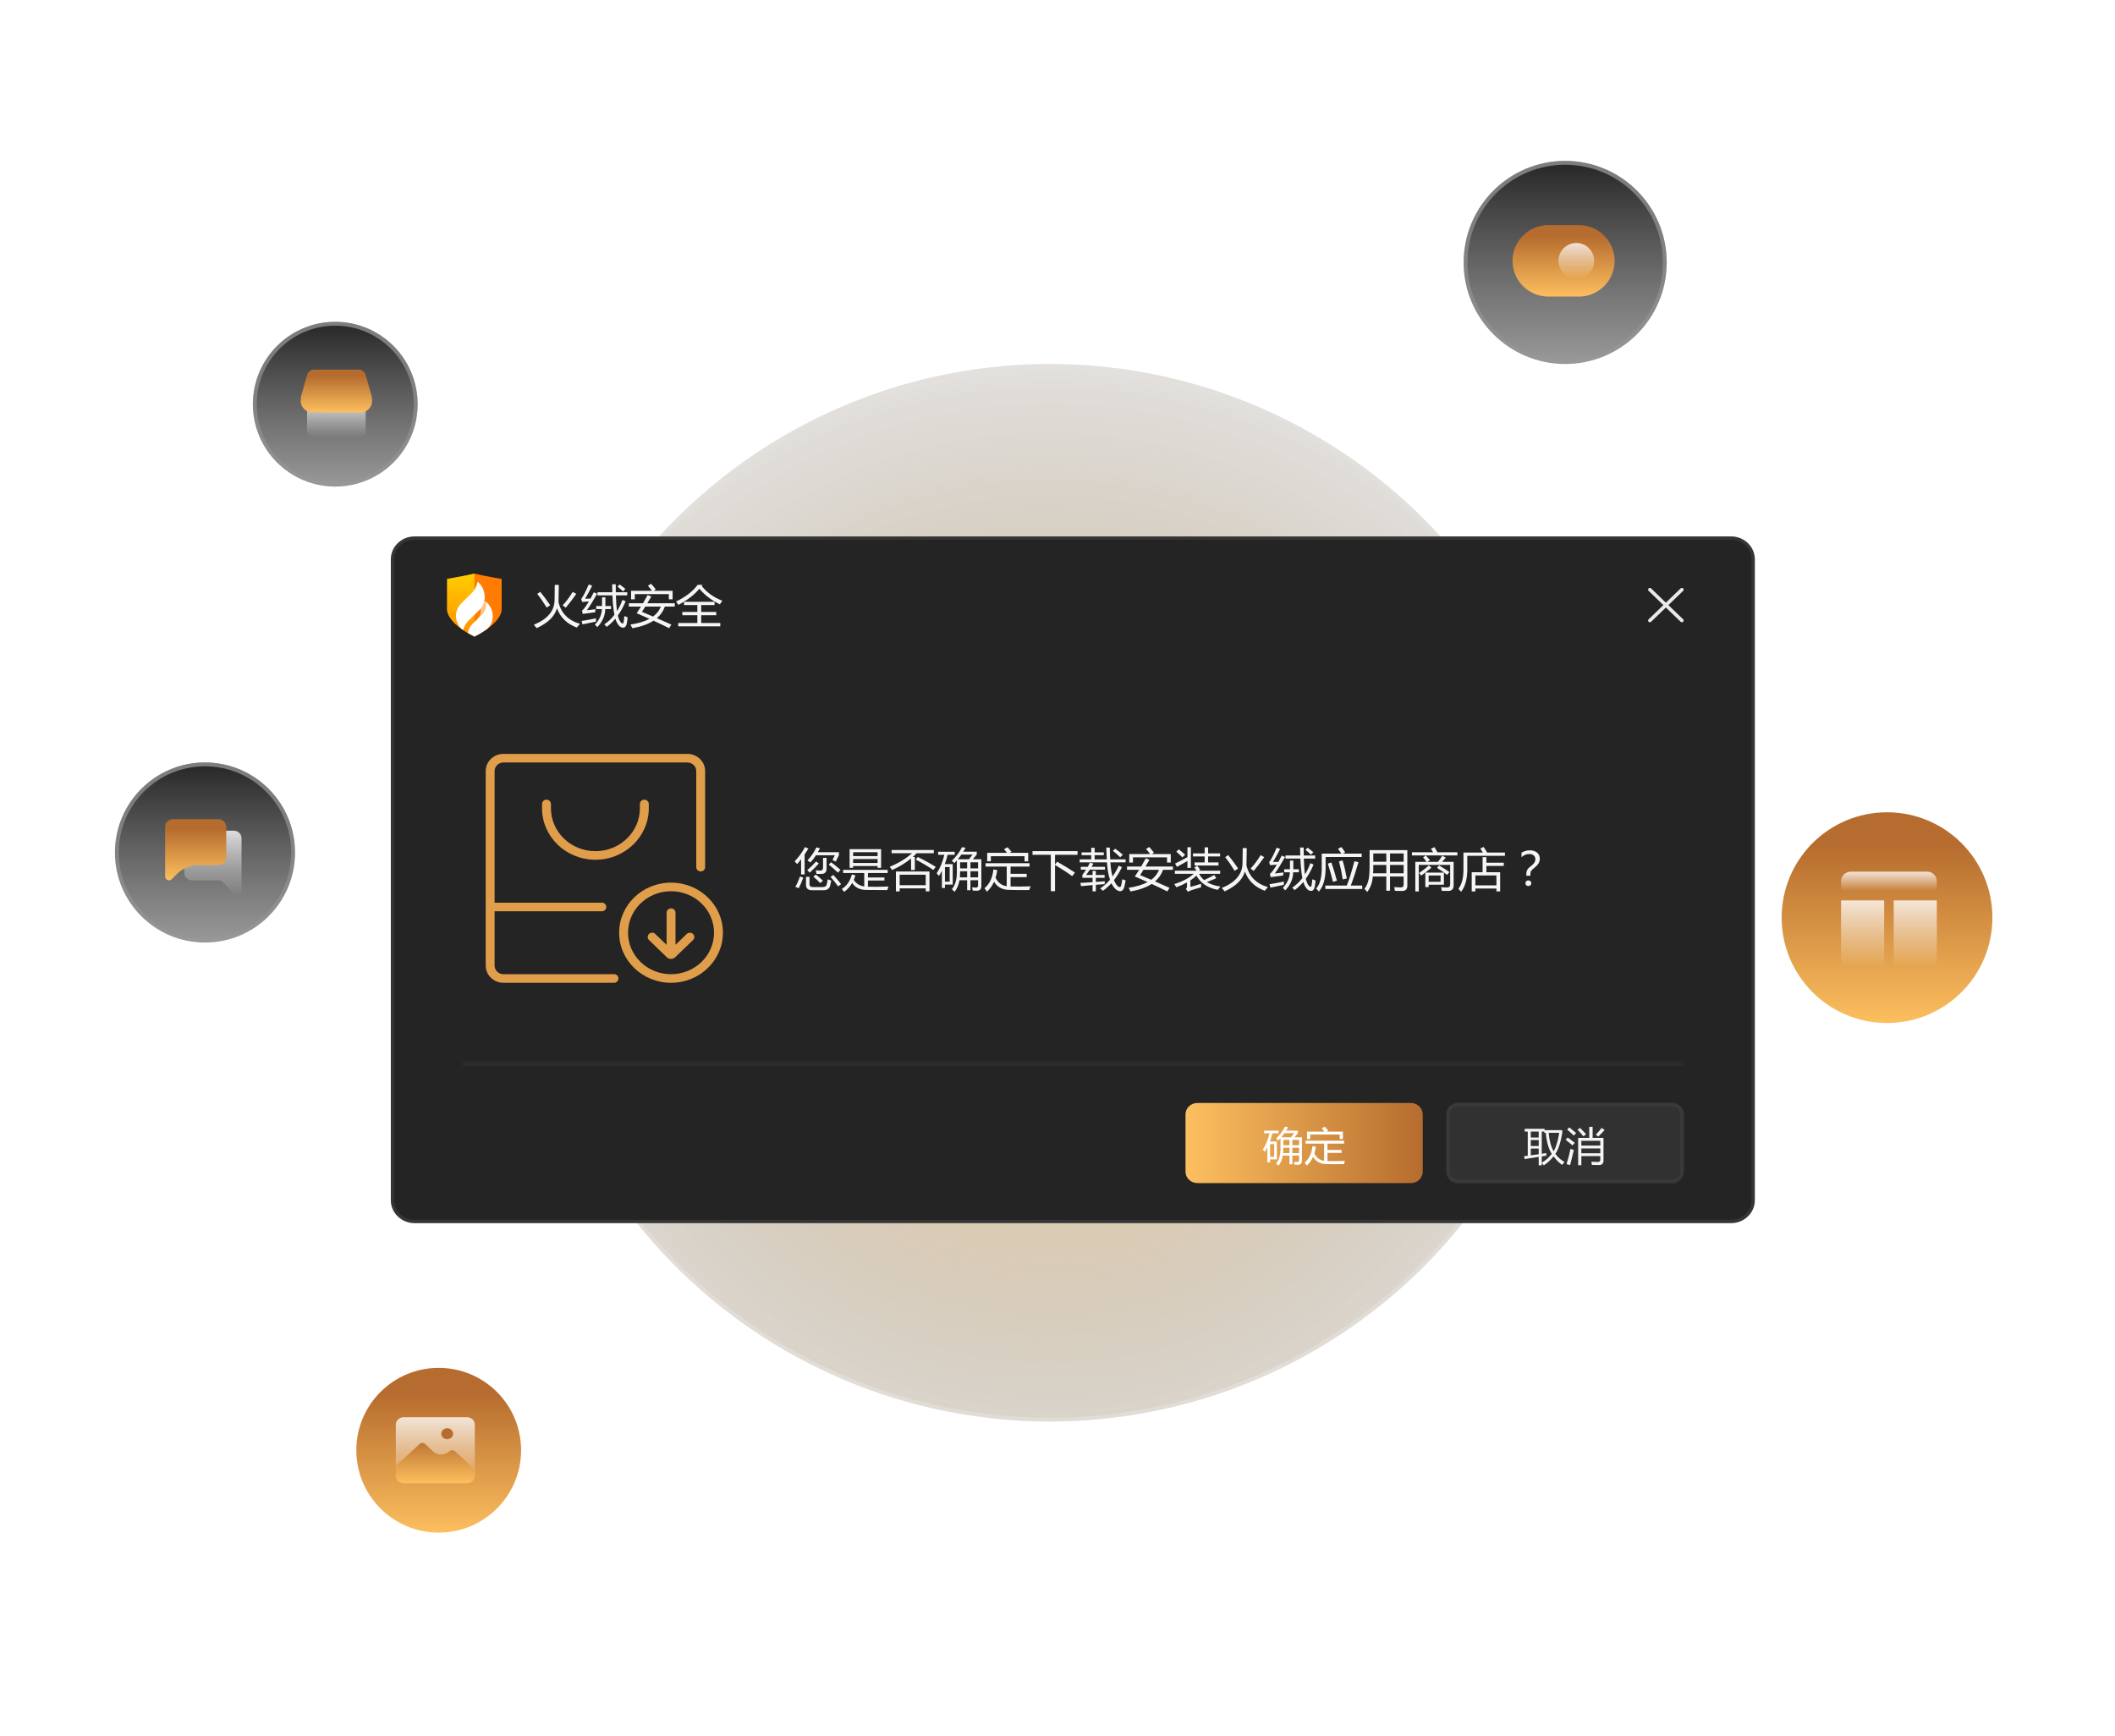 <svg width="552" height="453" viewBox="0 0 552 453" fill="none" xmlns="http://www.w3.org/2000/svg">
                                                <g opacity="0.4">
                                                <circle cx="272.5" cy="233.5" r="123" stroke="url(#paint0_linear_1520_7843)" stroke-opacity="0.2"></circle>
                                                <circle cx="272.5" cy="233.5" r="123" stroke="url(#paint1_linear_1520_7843)" stroke-opacity="0.2"></circle>
                                                </g>
                                                <g opacity="0.5">
                                                <circle cx="272.5" cy="233.5" r="163" stroke="url(#paint2_linear_1520_7843)" stroke-opacity="0.2"></circle>
                                                <circle cx="272.5" cy="233.5" r="163" stroke="url(#paint3_linear_1520_7843)" stroke-opacity="0.2"></circle>
                                                </g>
                                                <circle cx="272.5" cy="233.5" r="219" stroke="url(#paint4_linear_1520_7843)" stroke-opacity="0.2"></circle>
                                                <circle cx="272.5" cy="233.5" r="219" stroke="url(#paint5_linear_1520_7843)" stroke-opacity="0.2"></circle>
                                                <g opacity="0.6" filter="url(#filter0_f_1520_7843)">
                                                <circle cx="274" cy="233" r="138" fill="url(#paint6_radial_1520_7843)"></circle>
                                                <circle cx="274" cy="233" r="137.5" stroke="url(#paint7_linear_1520_7843)" stroke-opacity="0.2"></circle>
                                                </g>
                                                <g class="pflu_li_svg_icon pflu_li_svg_icon3">
                                                    <circle cx="114.5" cy="378.5" r="21.5" fill="url(#paint8_linear_1520_7843)"></circle>
                                                    <path opacity="0.8" d="M121.863 369.885H105.37C104.231 369.885 103.308 370.742 103.308 371.799V385.2C103.308 386.257 104.231 387.114 105.37 387.114H121.863C123.002 387.114 123.925 386.257 123.925 385.2V371.799C123.925 370.742 123.002 369.885 121.863 369.885Z" fill="url(#paint9_linear_1520_7843)"></path>
                                                    <path d="M123.925 383.966V385.2C123.925 385.708 123.707 386.195 123.321 386.554C122.934 386.913 122.41 387.115 121.863 387.115H105.37C104.823 387.115 104.299 386.913 103.912 386.554C103.525 386.195 103.308 385.708 103.308 385.2V383.028C103.305 382.898 103.329 382.77 103.381 382.65C103.432 382.53 103.509 382.42 103.607 382.329L109.493 376.882C109.589 376.793 109.703 376.721 109.829 376.673C109.954 376.624 110.089 376.599 110.225 376.599C110.361 376.599 110.496 376.624 110.621 376.673C110.747 376.721 110.861 376.793 110.957 376.882L112.996 378.78C114.211 379.911 116.093 379.91 117.307 378.778V378.778C117.403 378.688 117.517 378.617 117.642 378.568C117.768 378.519 117.903 378.494 118.039 378.494C118.175 378.494 118.309 378.519 118.435 378.568C118.561 378.617 118.675 378.688 118.771 378.778L123.626 383.286C123.721 383.375 123.797 383.481 123.848 383.598C123.899 383.715 123.925 383.84 123.925 383.966ZM116.709 372.757C116.403 372.757 116.104 372.841 115.85 372.999C115.596 373.157 115.397 373.381 115.28 373.643C115.163 373.906 115.133 374.194 115.192 374.473C115.252 374.751 115.399 375.007 115.616 375.208C115.832 375.409 116.107 375.545 116.407 375.601C116.707 375.656 117.018 375.628 117.301 375.519C117.583 375.41 117.825 375.226 117.995 374.99C118.164 374.754 118.255 374.477 118.255 374.193C118.255 373.812 118.092 373.447 117.802 373.177C117.512 372.908 117.119 372.757 116.709 372.757Z" fill="url(#paint10_linear_1520_7843)"></path>
                                                </g>
                                                <g class="pflu_li_svg_icon pflu_li_svg_icon4">
                                                    <circle cx="53.5" cy="222.5" r="23.5" fill="url(#paint11_linear_1520_7843)"></circle>
                                                    <circle cx="53.5" cy="222.5" r="23" stroke="url(#paint12_linear_1520_7843)" stroke-opacity="0.4"></circle>
                                                    <path opacity="0.8" d="M61.048 216.803H50.082C49.553 216.803 49.046 217.013 48.672 217.387C48.298 217.761 48.088 218.268 48.088 218.797V227.769C48.088 228.298 48.298 228.805 48.672 229.179C49.046 229.553 49.553 229.763 50.082 229.763H57.649L61.338 233.462C61.431 233.554 61.541 233.628 61.663 233.677C61.784 233.727 61.914 233.752 62.045 233.751C62.176 233.755 62.306 233.727 62.424 233.671C62.606 233.597 62.762 233.47 62.872 233.306C62.982 233.143 63.041 232.951 63.042 232.754V218.797C63.042 218.268 62.832 217.761 62.458 217.387C62.084 217.013 61.577 216.803 61.048 216.803Z" fill="url(#paint13_linear_1520_7843)"></path>
                                                    <path d="M57.061 213.812H45.097C44.568 213.812 44.061 214.023 43.687 214.397C43.313 214.77 43.103 215.278 43.103 215.806V228.767C43.104 228.964 43.163 229.156 43.273 229.319C43.383 229.482 43.539 229.609 43.721 229.684C43.84 229.74 43.969 229.767 44.1 229.764C44.231 229.765 44.361 229.74 44.483 229.69C44.604 229.64 44.715 229.567 44.808 229.475L46.152 228.127C47.653 226.622 49.691 225.776 51.817 225.776H57.061C57.589 225.776 58.097 225.566 58.471 225.192C58.844 224.818 59.054 224.311 59.054 223.782V215.806C59.054 215.278 58.844 214.77 58.471 214.397C58.097 214.023 57.589 213.812 57.061 213.812Z" fill="url(#paint14_linear_1520_7843)"></path>
                                                </g>
                                                <g class="pflu_li_svg_icon pflu_li_svg_icon5">
                                                    <circle cx="87.5" cy="105.5" r="21.5" fill="url(#paint15_linear_1520_7843)"></circle>
                                                    <circle cx="87.5" cy="105.5" r="21" stroke="url(#paint16_linear_1520_7843)" stroke-opacity="0.4"></circle>
                                                    <path opacity="0.8" d="M94.495 104.616H81.094C80.84 104.616 80.597 104.699 80.417 104.846C80.238 104.994 80.137 105.193 80.137 105.402V112.47C80.137 112.887 80.339 113.286 80.698 113.581C81.057 113.875 81.544 114.041 82.051 114.041H93.538C94.045 114.041 94.532 113.875 94.891 113.581C95.25 113.286 95.452 112.887 95.452 112.47V105.402C95.452 105.193 95.351 104.994 95.172 104.846C94.992 104.699 94.749 104.616 94.495 104.616Z" fill="url(#paint17_linear_1520_7843)"></path>
                                                    <path d="M96.888 102.996L95.414 97.811C95.301 97.423 95.066 97.083 94.743 96.841C94.42 96.599 94.027 96.468 93.624 96.468H81.966C81.559 96.469 81.165 96.603 80.842 96.848C80.519 97.094 80.284 97.439 80.175 97.829L78.701 102.996C78.545 103.526 78.466 104.076 78.468 104.628C78.474 105.03 78.559 105.426 78.719 105.795C78.879 106.163 79.111 106.496 79.401 106.774C79.976 107.312 80.734 107.611 81.522 107.611C81.538 107.611 81.553 107.611 81.569 107.611C82.845 107.592 84.421 107.623 85.696 107.66V107.66V107.66C86.988 107.666 88.601 107.658 89.893 107.658V107.658V107.658C91.186 107.658 92.797 107.662 94.09 107.66V107.66C94.488 107.661 94.883 107.583 95.251 107.431C95.62 107.279 95.954 107.056 96.236 106.775C96.518 106.493 96.741 106.158 96.893 105.79C97.045 105.422 97.122 105.027 97.121 104.628C97.124 104.076 97.046 103.526 96.888 102.996Z" fill="url(#paint18_linear_1520_7843)"></path>
                                                </g>
                                                <g class="pflu_li_svg_icon pflu_li_svg_icon1">
                                                    <circle cx="408.5" cy="68.5" r="26.5" fill="url(#paint19_linear_1520_7843)"></circle>
                                                    <circle cx="408.5" cy="68.5" r="26" stroke="url(#paint20_linear_1520_7843)" stroke-opacity="0.4"></circle>
                                                    <path d="M412.075 58.756H404.083C401.61 58.756 399.239 59.738 397.49 61.487C395.742 63.235 394.759 65.607 394.759 68.08C394.759 70.553 395.742 72.924 397.49 74.673C399.239 76.422 401.61 77.404 404.083 77.404H412.075C414.548 77.404 416.92 76.422 418.669 74.673C420.417 72.924 421.399 70.553 421.399 68.08C421.399 65.607 420.417 63.235 418.669 61.487C416.92 59.738 414.548 58.756 412.075 58.756Z" fill="url(#paint21_linear_1520_7843)"></path>
                                                    <path opacity="0.8" d="M411.409 72.742C413.984 72.742 416.071 70.655 416.071 68.08C416.071 65.505 413.984 63.418 411.409 63.418C408.835 63.418 406.747 65.505 406.747 68.08C406.747 70.655 408.835 72.742 411.409 72.742Z" fill="url(#paint22_linear_1520_7843)"></path>
                                                </g>
                                                <g class="pflu_li_svg_icon pflu_li_svg_icon2">
                                                    <circle cx="492.5" cy="239.5" r="27.5" fill="url(#paint25_linear_1520_7843)"></circle>
                                                    <path opacity="0.8" d="M505.5 232.5V230C505.5 229.337 505.237 228.701 504.768 228.232C504.299 227.763 503.663 227.5 503 227.5H483C482.337 227.5 481.701 227.763 481.232 228.232C480.763 228.701 480.5 229.337 480.5 230V232.5H505.5Z" fill="url(#paint26_linear_1520_7843)"></path>
                                                    <path opacity="0.8" d="M491.75 252.5H483C482.337 252.5 481.701 252.237 481.232 251.768C480.763 251.299 480.5 250.663 480.5 250V235H491.75V252.5ZM494.25 235V252.5H503C503.663 252.5 504.299 252.237 504.768 251.768C505.237 251.299 505.5 250.663 505.5 250V235H494.25Z" fill="url(#paint27_linear_1520_7843)"></path>
                                                </g>
                                                <path d="M451.809 140H108.191C104.772 140 102 142.675 102 145.974V313.255C102 316.554 104.772 319.229 108.191 319.229H451.809C455.228 319.229 458 316.554 458 313.255V145.974C458 142.675 455.228 140 451.809 140Z" fill="#242424"></path>
                                                <path d="M451.809 140.374H108.191C104.986 140.374 102.387 142.882 102.387 145.975V313.255C102.387 316.349 104.986 318.856 108.191 318.856H451.809C455.014 318.856 457.613 316.349 457.613 313.255V145.975C457.613 142.882 455.014 140.374 451.809 140.374Z" stroke="white" stroke-opacity="0.08"></path>
                                                <path fill-rule="evenodd" clip-rule="evenodd" d="M123.868 166.123C123.868 166.123 123.866 166.144 123.838 166.135C123.81 166.145 123.808 166.123 123.808 166.123C116.504 162.49 116.705 159.164 116.705 159.164V151.1C116.705 151.1 121.352 150.316 123.839 149.708C126.948 150.448 130.931 151.1 130.931 151.1V159.164C130.931 159.164 131.1 162.449 123.868 166.123Z" fill="#FF7C00"></path>
                                                <path fill-rule="evenodd" clip-rule="evenodd" d="M123.827 149.711V166.13C123.821 166.127 123.814 166.125 123.808 166.122C116.504 162.489 116.705 159.164 116.705 159.164V151.1C116.705 151.1 121.337 150.318 123.827 149.711Z" fill="url(#paint23_linear_1520_7843)"></path>
                                                <path opacity="0.6" fill-rule="evenodd" clip-rule="evenodd" d="M124.72 161.635L124.633 161.551C125.8 160.385 125.776 158.53 124.579 157.393L125.593 156.397C126.603 156.8 127.442 157.52 127.973 158.441L124.72 161.635Z" fill="white" fill-opacity="0.9"></path>
                                                <path fill-rule="evenodd" clip-rule="evenodd" d="M123.232 162.933L125.914 160.301L125.916 160.287C126.769 159.401 127.064 158.14 126.687 156.986C126.786 157.056 126.901 157.14 126.99 157.211C127.363 157.562 127.686 157.958 127.952 158.39C128.714 159.629 129.176 162.14 127.343 163.94L127.068 164.21C126.053 164.925 124.983 165.564 123.868 166.123C123.868 166.123 123.867 166.144 123.839 166.134C123.81 166.144 123.809 166.123 123.809 166.123C123.184 165.812 122.633 165.505 122.113 165.2C122.219 164.347 122.612 163.55 123.232 162.933ZM125.39 152.548C126.445 153.793 127.391 156.974 125.067 159.255L122.358 161.913C122.327 161.942 122.297 161.972 122.267 162.002L122.148 162.119V162.126C121.537 162.781 121.101 163.57 120.877 164.424C120.78 164.358 120.676 164.292 120.584 164.227C120.409 164.066 120.243 163.897 120.086 163.721C118.515 161.816 118.686 159.076 120.481 157.366L122.886 155.007C123.81 154.157 124.427 153.045 124.65 151.833C124.921 152.047 125.169 152.286 125.39 152.548ZM125.067 159.255C125.131 159.191 125.121 159.201 125.067 159.255Z" fill="white"></path>
                                                <path d="M139.329 163.052C142.868 161.605 144.67 159.485 144.735 156.692C144.775 155.3 144.795 153.95 144.795 152.643H145.847C145.839 153.853 145.813 155.354 145.768 157.147C146.45 160.041 148.318 161.931 151.373 162.818C151.043 163.199 150.765 163.522 150.539 163.787C147.935 162.795 146.212 161.118 145.369 158.758C144.765 160.877 142.997 162.604 140.067 163.938C139.914 163.721 139.668 163.425 139.329 163.052ZM146.839 157.999C147.79 156.98 148.669 155.805 149.475 154.475L150.406 155C149.527 156.276 148.612 157.474 147.661 158.594L146.839 157.999ZM140.212 155.012L140.998 154.464C141.836 155.483 142.703 156.649 143.598 157.964L142.691 158.571C141.756 157.062 140.929 155.875 140.212 155.012ZM157.722 162.958C158.729 162.281 159.608 161.453 160.358 160.473C160.108 159.197 159.935 157.501 159.838 155.385H155.944V154.569H159.814C159.79 153.946 159.773 153.254 159.765 152.492H160.696C160.696 153.192 160.705 153.884 160.721 154.569H163.707V155.385H160.745C160.785 157.035 160.886 158.407 161.047 159.504C161.595 158.625 162.059 157.649 162.438 156.576L163.284 156.926C162.712 158.326 162.035 159.567 161.253 160.648C161.462 161.511 161.728 162.118 162.051 162.468C162.397 162.842 162.631 162.83 162.752 162.433C162.833 162.052 162.897 161.504 162.946 160.788C163.26 160.92 163.546 161.025 163.804 161.103C163.724 161.896 163.647 162.464 163.574 162.807C163.413 163.476 163.107 163.81 162.655 163.81C162.035 163.81 161.515 163.421 161.096 162.643C160.918 162.348 160.757 161.959 160.612 161.476C159.927 162.285 159.173 162.993 158.351 163.6C158.181 163.398 157.972 163.184 157.722 162.958ZM153.175 159.271C153.981 159.193 154.731 159.104 155.424 159.003C155.392 159.205 155.364 159.469 155.34 159.796C154.453 159.905 153.368 160.049 152.087 160.228L151.893 159.376C152.361 159.018 152.961 158.213 153.695 156.961C152.986 157.015 152.397 157.062 151.929 157.101L151.7 156.331C152.28 155.522 152.929 154.257 153.647 152.538L154.566 152.865C153.848 154.257 153.223 155.389 152.691 156.26C152.99 156.26 153.461 156.253 154.106 156.237C154.38 155.739 154.67 155.187 154.977 154.58L155.847 154.965C154.864 156.716 153.973 158.151 153.175 159.271ZM155.618 158.162H157.129V155.899H158V158.162H159.463V158.956H157.964C157.939 160.691 157.25 162.262 155.896 163.67C155.694 163.437 155.485 163.219 155.267 163.017C156.42 161.811 157.028 160.457 157.093 158.956H155.618V158.162ZM151.784 162.071C153.26 161.83 154.517 161.597 155.557 161.371C155.525 161.791 155.509 162.079 155.509 162.235C154.243 162.499 153.086 162.74 152.038 162.958L151.784 162.071ZM161.168 153.098L161.724 152.538C162.232 152.904 162.732 153.297 163.224 153.717L162.607 154.359C162.164 153.923 161.684 153.503 161.168 153.098ZM164.542 163.005C166.565 162.705 168.218 162.208 169.5 161.511C168.448 161.037 167.335 160.547 166.162 160.041C166.545 159.489 166.922 158.913 167.293 158.314H164.119V157.451H167.819C168.226 156.762 168.629 156.047 169.028 155.304L169.983 155.689C169.629 156.292 169.28 156.879 168.937 157.451H176.114V158.314H173.52C173.117 159.493 172.422 160.5 171.435 161.336C172.704 161.889 173.97 162.449 175.232 163.017L174.639 163.95C173.41 163.328 172.049 162.676 170.558 161.996C169.155 162.906 167.319 163.561 165.05 163.962C164.905 163.666 164.735 163.347 164.542 163.005ZM164.711 154.195H170.159C169.852 153.767 169.5 153.328 169.101 152.877L169.911 152.352C170.403 152.865 170.818 153.359 171.156 153.833L170.6 154.195H175.546V156.412H174.566V155.059H165.678V156.412H164.711V154.195ZM167.553 159.691C168.52 160.092 169.484 160.498 170.443 160.91C171.406 160.203 172.081 159.337 172.468 158.314H168.411C168.121 158.785 167.835 159.244 167.553 159.691ZM177.009 162.597H182.003V160.566H178.085V159.714H182.003V157.917H178.533V157.066H186.49V157.917H183.007V159.714H186.937V160.566H183.007V162.597H187.989V163.46H177.009V162.597ZM183.37 152.632L183.128 152.923C184.482 154.635 186.28 155.922 188.521 156.786C188.271 157.128 188.058 157.439 187.88 157.719C185.752 156.708 183.966 155.35 182.523 153.647C181.29 155.187 179.468 156.595 177.057 157.871C176.896 157.606 176.695 157.315 176.453 156.996C178.944 155.79 180.826 154.335 182.1 152.632H183.37Z" fill="#F5F5F5"></path>
                                                <path d="M434.783 158.558L430.932 162.273C430.842 162.36 430.734 162.404 430.607 162.404C430.473 162.404 430.361 162.362 430.271 162.277C430.183 162.189 430.139 162.082 430.139 161.953C430.139 161.831 430.185 161.726 430.275 161.638L434.125 157.923L430.275 154.208C430.185 154.121 430.139 154.014 430.139 153.889C430.139 153.827 430.152 153.769 430.176 153.714C430.2 153.658 430.233 153.612 430.275 153.574C430.317 153.533 430.367 153.501 430.425 153.477C430.482 153.454 430.542 153.442 430.607 153.442C430.734 153.442 430.842 153.486 430.932 153.574L434.783 157.289L438.633 153.574C438.723 153.486 438.833 153.442 438.963 153.442C439.027 153.442 439.086 153.454 439.141 153.477C439.198 153.501 439.247 153.533 439.29 153.574C439.332 153.615 439.366 153.663 439.39 153.718C439.414 153.771 439.426 153.827 439.426 153.889C439.426 154.014 439.38 154.121 439.29 154.208L435.44 157.923L439.29 161.638C439.38 161.726 439.426 161.831 439.426 161.953C439.426 162.014 439.414 162.073 439.39 162.128C439.366 162.184 439.332 162.232 439.29 162.273C439.25 162.313 439.202 162.346 439.145 162.369C439.087 162.392 439.027 162.404 438.963 162.404C438.833 162.404 438.723 162.36 438.633 162.273L434.783 158.558Z" fill="white" fill-opacity="0.9"></path>
                                                <path d="M131.409 198.996H179.391C180.674 198.996 181.713 199.999 181.713 201.237V226.355C181.713 226.782 181.989 227.164 182.395 227.335C183.148 227.651 184.035 227.143 184.035 226.351V201.237C184.035 198.762 181.956 196.756 179.391 196.756H131.409C128.844 196.756 126.765 198.762 126.765 201.237V252.018C126.765 254.493 128.844 256.499 131.409 256.499H160.311C161.254 256.499 161.738 255.334 161.136 254.634C160.934 254.4 160.637 254.259 160.322 254.259H131.409C130.126 254.259 129.087 253.256 129.087 252.018V237.829H157.12C157.582 237.829 157.991 237.54 158.157 237.123C158.445 236.403 157.917 235.589 157.117 235.589H129.087V201.237C129.087 199.999 130.126 198.996 131.409 198.996Z" fill="#E09E4B"></path>
                                                <path d="M141.469 209.824C141.469 209.206 141.989 208.704 142.63 208.704C143.271 208.704 143.791 209.206 143.791 209.824V210.944C143.791 217.131 148.989 222.146 155.4 222.146C161.811 222.146 167.009 217.131 167.009 210.944V209.824C167.009 209.206 167.528 208.704 168.169 208.704C168.811 208.704 169.33 209.206 169.33 209.824V210.944C169.33 218.368 163.093 224.387 155.4 224.387C147.706 224.387 141.469 218.368 141.469 210.944V209.824Z" fill="#E09E4B"></path>
                                                <path d="M175.138 237.082C175.779 237.082 176.299 237.584 176.299 238.202V246.587L179.231 243.758C179.684 243.321 180.419 243.321 180.873 243.758C181.325 244.195 181.325 244.905 180.873 245.342L176.221 249.83C175.616 250.414 174.636 250.414 174.032 249.83L169.38 245.342C168.927 244.905 168.927 244.195 169.38 243.758C169.834 243.321 170.569 243.321 171.022 243.758L173.977 246.609V238.202C173.977 237.584 174.497 237.082 175.138 237.082Z" fill="#E09E4B"></path>
                                                <path fill-rule="evenodd" clip-rule="evenodd" d="M175.135 256.499C182.615 256.499 188.678 250.648 188.678 243.43C188.678 236.212 182.615 230.361 175.135 230.361C167.655 230.361 161.591 236.212 161.591 243.43C161.591 250.648 167.655 256.499 175.135 256.499ZM175.135 254.259C181.332 254.259 186.357 249.41 186.357 243.43C186.357 237.45 181.332 232.602 175.135 232.602C168.937 232.602 163.913 237.45 163.913 243.43C163.913 249.41 168.937 254.259 175.135 254.259Z" fill="#E09E4B"></path>
                                                <path d="M210.735 224.557C211.686 223.576 212.464 222.444 213.069 221.161L214.011 221.371C213.834 221.737 213.649 222.086 213.456 222.421H218.958V223.18L218.123 224.86C217.825 224.712 217.539 224.576 217.265 224.452L217.893 223.215H212.972C212.52 223.915 212.033 224.545 211.509 225.105C211.283 224.941 211.025 224.758 210.735 224.557ZM210.36 228.851H211.279V230.776C211.279 231.266 211.553 231.511 212.101 231.511H214.713C215.309 231.511 215.661 231.285 215.765 230.834C215.87 230.453 215.955 230.005 216.019 229.492C216.309 229.609 216.62 229.722 216.95 229.831C216.846 230.391 216.749 230.834 216.66 231.161C216.466 231.946 215.886 232.339 214.919 232.339H211.92C210.88 232.339 210.36 231.857 210.36 230.893V228.851ZM210.106 221.079L210.989 221.476C210.662 222.009 210.332 222.52 209.997 223.01V228.221H209.078V224.277C208.743 224.708 208.405 225.121 208.062 225.513C207.869 225.295 207.643 225.062 207.385 224.813C208.449 223.708 209.356 222.464 210.106 221.079ZM214.81 223.903H215.729V226.715C215.729 227.633 215.257 228.092 214.314 228.092C214.016 228.092 213.613 228.088 213.104 228.08C213.064 227.816 213.004 227.501 212.923 227.135C213.359 227.19 213.738 227.217 214.06 227.217C214.56 227.217 214.81 226.956 214.81 226.435V223.903ZM216.298 225.653L216.914 225.035C217.72 225.634 218.538 226.299 219.369 227.03L218.691 227.754C217.877 226.968 217.079 226.268 216.298 225.653ZM212.996 224.837L213.721 225.362C213.036 226.124 212.246 226.914 211.352 227.731C211.166 227.544 210.941 227.338 210.674 227.112C211.481 226.435 212.255 225.677 212.996 224.837ZM216.769 228.862L217.494 228.36C218.253 229.185 218.93 229.982 219.526 230.752L218.752 231.336C218.099 230.449 217.438 229.625 216.769 228.862ZM208.776 228.758L209.658 229.049C209.271 230.084 208.877 231.002 208.473 231.803C208.216 231.694 207.917 231.581 207.579 231.465C208.086 230.57 208.486 229.667 208.776 228.758ZM212.295 228.816L212.911 228.256C213.58 228.761 214.205 229.29 214.785 229.843L214.084 230.484C213.528 229.893 212.932 229.337 212.295 228.816ZM221.739 221.628H229.962V226.493H229.042V226.027H222.658V226.493H221.739V221.628ZM222.343 228.209L223.263 228.477C223.134 228.885 222.987 229.273 222.821 229.638C223.434 230.595 224.347 231.169 225.56 231.359V227.847H220.046V227.03H231.678V227.847H226.527V229.014H230.832V229.808H226.527V231.43C228.075 231.46 229.869 231.445 231.908 231.382C231.78 231.717 231.667 232.025 231.57 232.305C229.2 232.312 227.378 232.3 226.104 232.27C224.399 232.25 223.168 231.639 222.41 230.438C221.857 231.398 221.159 232.176 220.312 232.771C220.151 232.538 219.953 232.285 219.719 232.013C221.017 231.173 221.892 229.905 222.343 228.209ZM222.658 225.233H229.042V224.207H222.658V225.233ZM229.042 222.421H222.658V223.437H229.042V222.421ZM233.831 227.451H242.586V232.631H241.607V231.849H234.81V232.654H233.831V227.451ZM232.695 221.85H243.723V222.69H239.2C238.918 223.016 238.599 223.343 238.245 223.67H238.765V227.065H237.785V224.066C236.278 225.272 234.625 226.276 232.828 227.077C232.691 226.843 232.485 226.56 232.211 226.225C234.5 225.276 236.443 224.098 238.039 222.69H232.695V221.85ZM241.607 228.291H234.81V231.032H241.607V228.291ZM239.019 224.346L239.539 223.67C241.288 224.525 242.852 225.385 244.23 226.248L243.59 227.053C242.211 226.128 240.688 225.225 239.019 224.346ZM248.415 224.661C249.551 223.564 250.442 222.378 251.087 221.103L252.006 221.266C251.813 221.616 251.611 221.958 251.402 222.293H254.921V223.028L253.898 224.265H256.129V231.208C256.129 232.048 255.751 232.468 254.993 232.468C254.565 232.468 254.198 232.46 253.893 232.444C253.844 232.172 253.784 231.888 253.711 231.592C254.154 231.632 254.489 231.651 254.715 231.651C255.085 231.651 255.271 231.46 255.271 231.079V229.737H253.276V232.339H252.417V229.737H250.422C250.204 230.978 249.773 231.985 249.128 232.76C248.927 232.534 248.693 232.3 248.427 232.059C249.297 231.064 249.733 229.601 249.733 227.672V224.562C249.527 224.8 249.317 225.031 249.104 225.257C248.91 225.077 248.68 224.879 248.415 224.661ZM244.46 227.952C245.375 226.528 246.042 224.911 246.462 223.098H244.847V222.305H249.177V223.098H247.32C247.123 223.942 246.877 224.751 246.582 225.525H248.656V230.869H246.625V231.756H245.827V227.264C245.597 227.722 245.347 228.166 245.077 228.594C244.916 228.407 244.71 228.193 244.46 227.952ZM247.859 230.099V226.295H246.625V230.099H247.859ZM253.832 223.039H250.912C250.618 223.464 250.307 223.872 249.981 224.265H252.883L253.832 223.039ZM253.276 228.991H255.271V227.392H253.276V228.991ZM255.271 225.058H253.276V226.645H255.271V225.058ZM250.525 228.991H252.417V227.392H250.591C250.591 227.578 250.569 228.112 250.525 228.991ZM250.591 226.645H252.417V225.058H250.591V226.645ZM256.94 231.826C258.278 230.713 259.052 229.08 259.261 226.925L260.278 227.077C260.181 227.796 260.034 228.468 259.836 229.09C260.461 230.374 261.43 231.111 262.744 231.301V226.167H257.218V225.292H268.705V226.167H263.748V228.057H267.956V228.92H263.748V231.365C265.352 231.404 267.097 231.391 268.984 231.324C268.847 231.627 268.73 231.951 268.633 232.293C266.658 232.316 264.933 232.305 263.458 232.258C261.64 232.258 260.303 231.546 259.449 230.123C258.99 231.153 258.367 232.025 257.58 232.736C257.396 232.432 257.182 232.129 256.94 231.826ZM257.653 222.585H262.811C262.573 222.25 262.321 221.924 262.054 221.604L262.974 221.126C263.288 221.476 263.631 221.869 264.002 222.305L263.458 222.585H268.355V224.802H267.4V223.46H258.608V224.79H257.653V222.585ZM269.479 222.141H281.234V223.098H275.356V225.642L275.913 224.895C277.759 225.945 279.307 226.891 280.556 227.731L279.843 228.675C278.593 227.75 277.098 226.773 275.356 225.746V232.596H274.256V223.098H269.479V222.141ZM287.122 231.884C288.078 231.254 288.936 230.494 289.698 229.603C289.287 228.405 289.025 226.894 288.912 225.07H281.789V224.288H284.801V223.203H282.285V222.468H284.801V221.278H285.695V222.468H288.078V223.203H285.695V224.288H288.864C288.816 223.363 288.771 222.34 288.73 221.219H289.661C289.666 222.312 289.696 223.335 289.753 224.288H293.773V225.07H289.801C289.885 226.505 290.077 227.728 290.375 228.74C290.984 227.903 291.52 226.972 291.983 225.945L292.818 226.319C292.197 227.606 291.5 228.743 290.726 229.731C290.976 230.303 291.27 230.784 291.609 231.173C291.818 231.406 292.012 231.523 292.189 231.523C292.407 231.523 292.552 231.367 292.624 231.056C292.722 230.636 292.814 230.107 292.903 229.469C293.225 229.609 293.516 229.714 293.773 229.784C293.668 230.445 293.551 231.032 293.423 231.546C293.221 232.238 292.862 232.585 292.346 232.585C291.758 232.585 291.198 232.223 290.665 231.499C290.448 231.211 290.25 230.883 290.073 230.513C289.38 231.279 288.634 231.939 287.836 232.491C287.594 232.226 287.356 232.025 287.122 231.884ZM283.495 228.36H285.151V227.287H286.01V228.36H288.296V229.096H286.01V230.181C286.748 230.123 287.526 230.06 288.344 229.994C288.32 230.243 288.307 230.496 288.307 230.752C287.582 230.799 286.816 230.855 286.01 230.922V232.631H285.151V230.998C284.204 231.076 283.205 231.169 282.152 231.278L281.959 230.438C282.918 230.387 283.983 230.321 285.151 230.239V229.096H282.491V228.337C282.818 227.929 283.138 227.474 283.452 226.972H282.08V226.237H283.894C284.091 225.891 284.284 225.525 284.474 225.14L285.369 225.408C285.204 225.7 285.043 225.976 284.885 226.237H288.392V226.972H284.432C284.097 227.501 283.785 227.964 283.495 228.36ZM290.472 222.071L291.065 221.499C291.879 222.09 292.54 222.616 293.047 223.074L292.359 223.751C291.81 223.183 291.181 222.623 290.472 222.071ZM294.559 231.71C296.583 231.41 298.235 230.912 299.517 230.216C298.465 229.741 297.353 229.251 296.179 228.746C296.562 228.193 296.939 227.618 297.31 227.018H294.136V226.155H297.836C298.243 225.466 298.647 224.751 299.045 224.008L300.001 224.393C299.646 224.996 299.297 225.584 298.955 226.155H306.132V227.018H303.538C303.135 228.197 302.44 229.205 301.452 230.04C302.721 230.593 303.987 231.153 305.249 231.721L304.656 232.654C303.427 232.032 302.067 231.381 300.575 230.7C299.172 231.61 297.336 232.265 295.067 232.666C294.922 232.37 294.752 232.052 294.559 231.71ZM294.728 222.9H300.176C299.869 222.472 299.517 222.032 299.118 221.581L299.928 221.056C300.42 221.57 300.835 222.063 301.173 222.538L300.618 222.9H305.563V225.117H304.584V223.763H295.696V225.117H294.728V222.9ZM297.57 228.395C298.538 228.796 299.501 229.203 300.461 229.615C301.423 228.907 302.099 228.041 302.486 227.018H298.428C298.139 227.489 297.853 227.948 297.57 228.395ZM313.472 230.659C313.464 231.002 313.464 231.309 313.472 231.581C312.4 231.877 311.545 232.133 310.908 232.351C310.666 232.437 310.376 232.565 310.037 232.736L309.505 232.025C309.699 231.869 309.796 231.601 309.796 231.219V230.315C308.974 230.778 308.047 231.196 307.014 231.569C306.861 231.289 306.68 231.013 306.47 230.741C308.622 230.072 310.322 229.177 311.567 228.057H306.627V227.24H312.293C312.1 226.941 311.908 226.661 311.718 226.4L312.492 225.945C312.767 226.334 313.021 226.692 313.254 227.018L312.867 227.24H318.454V228.057H312.945C313.281 228.691 313.722 229.238 314.27 229.696C315.169 229.28 316.056 228.839 316.93 228.372L317.438 229.224C316.636 229.531 315.82 229.86 314.989 230.21C315.928 230.786 317.104 231.173 318.515 231.371C318.272 231.682 318.051 231.974 317.849 232.246C315.237 231.752 313.371 230.513 312.25 228.53C311.791 228.969 311.271 229.383 310.69 229.772V231.476C311.65 231.219 312.577 230.947 313.472 230.659ZM311.778 225.082H314.403V223.53H311.356V222.724H314.403V221.149H315.31V222.724H318.429V223.53H315.31V225.082H318.018V225.887H311.778V225.082ZM309.916 221.126H310.811V226.505H309.916V224.714C309.046 225.196 308.135 225.708 307.184 226.248C307.095 226.07 306.93 225.782 306.688 225.385C307.837 224.821 308.913 224.263 309.916 223.711V221.126ZM307.014 222.281L307.655 221.674C308.389 222.257 308.941 222.729 309.312 223.086L308.587 223.763C308.006 223.164 307.482 222.67 307.014 222.281ZM318.877 231.756C322.416 230.309 324.217 228.189 324.282 225.397C324.323 224.004 324.343 222.655 324.343 221.348H325.395C325.387 222.557 325.361 224.059 325.316 225.852C325.997 228.746 327.866 230.636 330.921 231.523C330.591 231.904 330.312 232.226 330.087 232.491C327.483 231.499 325.76 229.823 324.917 227.462C324.313 229.582 322.545 231.309 319.615 232.643C319.462 232.425 319.216 232.129 318.877 231.756ZM326.387 226.704C327.338 225.684 328.216 224.51 329.023 223.18L329.954 223.705C329.075 224.98 328.16 226.178 327.209 227.298L326.387 226.704ZM319.76 223.717L320.546 223.168C321.384 224.187 322.251 225.354 323.146 226.669L322.239 227.275C321.304 225.766 320.477 224.58 319.76 223.717ZM337.27 231.663C338.277 230.986 339.156 230.158 339.905 229.177C339.656 227.902 339.482 226.206 339.385 224.09H335.492V223.273H339.361C339.337 222.65 339.321 221.958 339.313 221.196H340.244C340.244 221.896 340.252 222.588 340.268 223.273H343.255V224.09H340.292C340.333 225.739 340.434 227.112 340.595 228.209C341.143 227.33 341.607 226.354 341.986 225.28L342.832 225.63C342.26 227.03 341.583 228.271 340.8 229.352C341.01 230.216 341.276 230.822 341.599 231.173C341.946 231.546 342.179 231.534 342.3 231.138C342.38 230.757 342.445 230.208 342.493 229.492C342.808 229.625 343.094 229.73 343.352 229.808C343.271 230.601 343.195 231.169 343.122 231.511C342.961 232.18 342.654 232.515 342.203 232.515C341.583 232.515 341.062 232.126 340.643 231.347C340.466 231.052 340.305 230.663 340.159 230.181C339.474 230.99 338.721 231.698 337.898 232.305C337.729 232.102 337.52 231.888 337.27 231.663ZM332.723 227.976C333.529 227.898 334.278 227.808 334.972 227.707C334.94 227.909 334.911 228.174 334.887 228.501C334.001 228.61 332.916 228.753 331.635 228.932L331.441 228.08C331.909 227.722 332.509 226.917 333.243 225.665C332.533 225.72 331.945 225.766 331.478 225.805L331.248 225.035C331.828 224.226 332.477 222.962 333.194 221.243L334.114 221.57C333.396 222.962 332.772 224.094 332.239 224.965C332.537 224.965 333.009 224.957 333.654 224.941C333.928 224.444 334.218 223.891 334.524 223.284L335.395 223.67C334.411 225.42 333.521 226.855 332.723 227.976ZM335.165 226.867H336.677V224.603H337.547V226.867H339.011V227.66H337.511C337.487 229.395 336.798 230.967 335.444 232.374C335.242 232.141 335.032 231.923 334.815 231.721C335.968 230.515 336.576 229.162 336.641 227.66H335.165V226.867ZM331.332 230.776C332.807 230.535 334.065 230.301 335.105 230.076C335.072 230.496 335.057 230.784 335.057 230.939C333.791 231.204 332.634 231.445 331.586 231.663L331.332 230.776ZM340.716 221.803L341.272 221.243C341.78 221.609 342.28 222.001 342.771 222.421L342.154 223.063C341.712 222.627 341.232 222.207 340.716 221.803ZM349.205 221.523L350.087 221.068C350.434 221.496 350.765 221.958 351.079 222.456L350.493 222.783H355.396V223.67H345.976V226.528C345.976 229.283 345.388 231.34 344.211 232.701C344.017 232.444 343.784 232.176 343.509 231.896C344.476 230.854 344.961 229.072 344.961 226.552V222.783H350.075C349.813 222.355 349.523 221.935 349.205 221.523ZM345.903 231.126H351.496C352.125 229.574 352.792 227.451 353.498 224.755L354.549 225.035C353.796 227.602 353.127 229.632 352.542 231.126H355.529V232.013H345.903V231.126ZM346.556 225.397L347.476 225.093C347.975 226.509 348.459 228.096 348.926 229.854L347.898 230.158C347.528 228.617 347.08 227.03 346.556 225.397ZM349.471 224.813L350.402 224.557C350.821 225.957 351.192 227.525 351.514 229.259L350.45 229.527C350.216 227.987 349.89 226.416 349.471 224.813ZM361.817 232.48V228.769H358.298C358.161 230.387 357.674 231.729 356.835 232.795C356.625 232.538 356.388 232.27 356.121 231.99C356.645 231.273 357 230.48 357.185 229.609C357.363 228.769 357.452 227.578 357.452 226.038V221.873H367.307V231.149C367.307 232.075 366.852 232.538 365.941 232.538C365.384 232.538 364.76 232.526 364.066 232.503C364.026 232.246 363.966 231.923 363.885 231.534C364.586 231.581 365.154 231.604 365.59 231.604C366.09 231.604 366.339 231.375 366.339 230.916V228.769H362.785V232.48H361.817ZM362.785 227.929H366.339V225.746H362.785V227.929ZM366.339 222.736H362.785V224.906H366.339V222.736ZM358.365 227.929H361.817V225.746H358.419C358.443 226.501 358.425 227.229 358.365 227.929ZM358.419 222.736V224.906H361.817V222.736H358.419ZM369.387 224.93H372.325C372.048 224.537 371.745 224.148 371.418 223.763L372.156 223.284C372.543 223.72 372.894 224.124 373.208 224.498L372.555 224.93H375.3C375.707 224.424 376.082 223.891 376.425 223.331L377.344 223.844C376.96 224.284 376.638 224.646 376.376 224.93H379.387V231.044C379.387 232.025 378.924 232.518 377.997 232.526C377.497 232.534 376.933 232.53 376.304 232.515C376.239 232.064 376.179 231.736 376.122 231.534C376.759 231.597 377.283 231.627 377.694 231.627C378.218 231.627 378.48 231.347 378.48 230.787V225.735H370.294V232.666H369.387V224.93ZM371.999 231.511V227.754H376.848V230.893H372.87V231.511H371.999ZM368.504 222.433H374.024C373.871 222.157 373.684 221.85 373.462 221.511L374.393 221.103C374.635 221.503 374.889 221.947 375.155 222.433H380.367V223.261H368.504V222.433ZM375.978 230.146V228.501H372.87V230.146H375.978ZM372.93 225.864L373.583 226.47C372.64 227.248 371.757 227.932 370.935 228.524C370.693 228.205 370.504 227.976 370.367 227.835C371.253 227.268 372.108 226.61 372.93 225.864ZM375.058 226.505L375.591 225.864C376.783 226.587 377.686 227.166 378.299 227.602L377.694 228.337C376.896 227.715 376.018 227.104 375.058 226.505ZM386.945 223.693H387.937V225.151H392.471V225.991H387.937V227.649H391.528V232.654H390.56V231.896H385.071V232.654H384.104V227.649H386.945V223.693ZM386.353 221.452L387.211 221.044C387.538 221.511 387.842 221.997 388.124 222.503H392.774V223.366H382.954V227.275C382.874 229.702 382.33 231.527 381.322 232.748C381.136 232.506 380.907 232.242 380.633 231.955C381.503 230.842 381.943 229.212 381.951 227.065V222.503H387C386.806 222.153 386.59 221.803 386.353 221.452ZM390.56 228.489H385.071V231.079H390.56V228.489ZM399.419 228.553H398.366V228.051C398.366 227.643 398.451 227.293 398.62 227.001C398.789 226.705 399.092 226.395 399.527 226.068C399.954 225.749 400.259 225.451 400.44 225.175C400.626 224.895 400.718 224.574 400.718 224.213C400.718 223.827 400.575 223.511 400.289 223.261C400.007 223.012 399.622 222.888 399.135 222.888C398.365 222.888 397.687 223.17 397.102 223.734V222.543C397.78 222.135 398.513 221.931 399.303 221.931C400.09 221.931 400.714 222.131 401.178 222.532C401.645 222.929 401.879 223.45 401.879 224.095C401.879 224.547 401.771 224.957 401.552 225.327C401.335 225.696 400.97 226.085 400.458 226.493C400.047 226.824 399.771 227.087 399.63 227.281C399.489 227.475 399.419 227.748 399.419 228.098V228.553ZM398.886 229.772C399.1 229.772 399.283 229.844 399.436 229.988C399.59 230.132 399.666 230.307 399.666 230.513C399.666 230.723 399.59 230.9 399.436 231.044C399.283 231.185 399.1 231.254 398.886 231.254C398.681 231.254 398.502 231.185 398.348 231.044C398.195 230.905 398.118 230.728 398.118 230.513C398.118 230.303 398.193 230.129 398.342 229.988C398.495 229.844 398.676 229.772 398.886 229.772Z" fill="#F5F5F5"></path>
                                                <mask id="mask0_1520_7843" style="mask-type:luminance" maskUnits="userSpaceOnUse" x="120" y="277" width="320" height="43">
                                                <path d="M120.574 277.408H439.426V319.228H120.574V277.408Z" fill="white"></path>
                                                </mask>
                                                <g mask="url(#mask0_1520_7843)">
                                                <path d="M120.574 278.155H439.426V276.661H120.574V278.155Z" fill="white" fill-opacity="0.06"></path>
                                                </g>
                                                <path d="M368.226 287.864H312.504C310.795 287.864 309.409 289.202 309.409 290.851V305.787C309.409 307.437 310.795 308.774 312.504 308.774H368.226C369.936 308.774 371.322 307.437 371.322 305.787V290.851C371.322 289.202 369.936 287.864 368.226 287.864Z" fill="url(#paint24_linear_1520_7843)"></path>
                                                <path d="M333.043 297.159C334.038 296.199 334.817 295.161 335.382 294.045L336.186 294.188C336.017 294.494 335.84 294.794 335.657 295.087H338.736V295.73L337.841 296.812H339.794V302.887C339.794 303.622 339.462 303.99 338.8 303.99C338.425 303.99 338.105 303.983 337.836 303.969C337.794 303.731 337.741 303.483 337.677 303.224C338.066 303.258 338.358 303.275 338.556 303.275C338.88 303.275 339.043 303.108 339.043 302.775V301.601H337.297V303.877H336.545V301.601H334.8C334.609 302.686 334.232 303.568 333.668 304.245C333.491 304.047 333.287 303.844 333.054 303.632C333.816 302.761 334.196 301.481 334.196 299.794V297.072C334.017 297.28 333.833 297.482 333.646 297.68C333.477 297.523 333.276 297.349 333.043 297.159ZM329.583 300.039C330.384 298.793 330.968 297.377 331.334 295.791H329.922V295.097H333.71V295.791H332.086C331.912 296.529 331.697 297.237 331.44 297.915H333.254V302.591H331.478V303.367H330.779V299.436C330.578 299.838 330.359 300.225 330.123 300.6C329.982 300.437 329.802 300.249 329.583 300.039ZM332.556 301.917V298.588H331.478V301.917H332.556ZM337.783 295.74H335.228C334.971 296.111 334.699 296.468 334.414 296.812H336.953L337.783 295.74ZM337.297 300.947H339.043V299.549H337.297V300.947ZM339.043 297.506H337.297V298.895H339.043V297.506ZM334.89 300.947H336.545V299.549H334.948C334.948 299.712 334.928 300.178 334.89 300.947ZM334.948 298.895H336.545V297.506H334.948V298.895ZM340.503 303.428C341.674 302.455 342.351 301.025 342.534 299.14L343.423 299.272C343.339 299.902 343.209 300.49 343.037 301.034C343.584 302.157 344.432 302.802 345.581 302.969V298.476H340.746V297.711H350.798V298.476H346.46V300.13H350.142V300.886H346.46V303.025C347.864 303.059 349.391 303.047 351.041 302.989C350.921 303.254 350.819 303.537 350.734 303.837C349.006 303.857 347.497 303.847 346.206 303.806C344.615 303.806 343.446 303.183 342.699 301.938C342.296 302.839 341.751 303.602 341.063 304.224C340.901 303.959 340.714 303.693 340.503 303.428ZM341.127 295.342H345.639C345.432 295.049 345.211 294.763 344.978 294.484L345.783 294.066C346.057 294.372 346.358 294.716 346.682 295.097L346.206 295.342H350.491V297.282H349.655V296.108H341.963V297.272H341.127V295.342Z" fill="white"></path>
                                                <path d="M436.33 287.864H380.609C378.899 287.864 377.513 289.202 377.513 290.851V305.787C377.513 307.437 378.899 308.774 380.609 308.774H436.33C438.04 308.774 439.426 307.437 439.426 305.787V290.851C439.426 289.202 438.04 287.864 436.33 287.864Z" fill="white" fill-opacity="0.06"></path>
                                                <path d="M436.33 288.238H380.609C379.113 288.238 377.9 289.409 377.9 290.852V305.788C377.9 307.231 379.113 308.402 380.609 308.402H436.33C437.826 308.402 439.039 307.231 439.039 305.788V290.852C439.039 289.409 437.826 288.238 436.33 288.238Z" stroke="white" stroke-opacity="0.04"></path>
                                                <path d="M397.783 301.753C398.093 301.716 398.411 301.676 398.735 301.635V295.32H397.941V294.605H403.126V294.963H407.75V295.606C407.341 298.118 406.738 299.967 405.94 301.156C406.608 302.064 407.408 302.77 408.343 303.274C408.145 303.471 407.93 303.723 407.697 304.029C406.943 303.499 406.198 302.757 405.464 301.804C404.752 302.706 403.906 303.489 402.925 304.152C402.724 303.897 402.544 303.683 402.386 303.509V304.142H401.592V301.931C400.305 302.126 399.073 302.318 397.899 302.508L397.783 301.753ZM403.041 295.658V295.32H402.386V301.125C402.781 301.064 403.183 301 403.592 300.936C403.571 301.215 403.56 301.45 403.56 301.64C403.161 301.698 402.77 301.756 402.386 301.814V303.458C403.373 302.899 404.244 302.132 404.999 301.156C404.184 299.903 403.66 298.071 403.427 295.658H403.041ZM406.957 295.658H404.195C404.361 297.649 404.791 299.251 405.486 300.466C406.1 299.469 406.59 297.866 406.957 295.658ZM401.592 301.242V299.752H399.529V301.533C400.188 301.442 400.876 301.344 401.592 301.242ZM399.529 299.098H401.592V297.536H399.529V299.098ZM399.529 296.882H401.592V295.32H399.529V296.882ZM412.723 304.111H411.887V296.974H414.786V294.085H415.665V296.974H418.5V302.876C418.5 303.672 418.106 304.07 417.315 304.07C416.856 304.07 416.247 304.06 415.484 304.04C415.443 303.788 415.389 303.509 415.326 303.202C416.024 303.244 416.578 303.264 416.987 303.264C417.438 303.264 417.664 303.076 417.664 302.702V301.732H412.723V304.111ZM412.723 300.997H417.664V299.731H412.723V300.997ZM417.664 297.74H412.723V298.996H417.664V297.74ZM409.898 299.833C410.187 299.942 410.476 300.044 410.766 300.139C410.42 301.494 410.096 302.807 409.792 304.081L408.861 303.815C409.242 302.604 409.588 301.277 409.898 299.833ZM416.511 296.107C417.047 295.582 417.551 295.004 418.024 294.371L418.786 294.933C418.342 295.436 417.791 296.004 417.135 296.637L416.511 296.107ZM409.147 296.882C409.676 297.243 410.297 297.706 411.009 298.271C410.748 298.557 410.544 298.779 410.395 298.935C409.598 298.248 409.006 297.761 408.617 297.475L409.147 296.882ZM409.549 294.238C410.085 294.647 410.691 295.143 411.369 295.729C411.129 295.967 410.921 296.178 410.744 296.362C409.983 295.647 409.404 295.127 409.009 294.8L409.549 294.238ZM411.739 294.841L412.353 294.371C412.677 294.657 413.217 295.212 413.971 296.035L413.252 296.566C412.56 295.729 412.057 295.154 411.739 294.841Z" fill="#F5F5F5"></path>
                                                
                                                <defs>
                                                <filter id="filter0_f_1520_7843" x="86" y="45" width="376" height="376" filterUnits="userSpaceOnUse" color-interpolation-filters="sRGB">
                                                <feFlood flood-opacity="0" result="BackgroundImageFix"></feFlood>
                                                <feBlend mode="normal" in="SourceGraphic" in2="BackgroundImageFix" result="shape"></feBlend>
                                                <feGaussianBlur stdDeviation="25" result="effect1_foregroundBlur_1520_7843"></feGaussianBlur>
                                                </filter>
                                                <linearGradient id="paint0_linear_1520_7843" x1="127.503" y1="267.539" x2="391.785" y2="267.539" gradientUnits="userSpaceOnUse">
                                                <stop stop-color="white"></stop>
                                                <stop offset="0.326" stop-color="white" stop-opacity="0"></stop>
                                                <stop offset="0.759" stop-color="white" stop-opacity="0"></stop>
                                                <stop offset="1" stop-color="white"></stop>
                                                </linearGradient>
                                                <linearGradient id="paint1_linear_1520_7843" x1="127.503" y1="267.539" x2="391.785" y2="267.539" gradientUnits="userSpaceOnUse">
                                                <stop stop-color="white"></stop>
                                                <stop offset="0.326" stop-color="white" stop-opacity="0"></stop>
                                                <stop offset="0.759" stop-color="white" stop-opacity="0"></stop>
                                                <stop offset="1" stop-color="white"></stop>
                                                </linearGradient>
                                                <linearGradient id="paint2_linear_1520_7843" x1="80.541" y1="278.564" x2="430.42" y2="278.564" gradientUnits="userSpaceOnUse">
                                                <stop stop-color="white"></stop>
                                                <stop offset="0.326" stop-color="white" stop-opacity="0"></stop>
                                                <stop offset="0.759" stop-color="white" stop-opacity="0"></stop>
                                                <stop offset="1" stop-color="white"></stop>
                                                </linearGradient>
                                                <linearGradient id="paint3_linear_1520_7843" x1="80.541" y1="278.564" x2="430.42" y2="278.564" gradientUnits="userSpaceOnUse">
                                                <stop stop-color="white"></stop>
                                                <stop offset="0.326" stop-color="white" stop-opacity="0"></stop>
                                                <stop offset="0.759" stop-color="white" stop-opacity="0"></stop>
                                                <stop offset="1" stop-color="white"></stop>
                                                </linearGradient>
                                                <linearGradient id="paint4_linear_1520_7843" x1="14.794" y1="293.998" x2="484.509" y2="293.998" gradientUnits="userSpaceOnUse">
                                                <stop stop-color="white"></stop>
                                                <stop offset="0.326" stop-color="white" stop-opacity="0"></stop>
                                                <stop offset="0.759" stop-color="white" stop-opacity="0"></stop>
                                                <stop offset="1" stop-color="white"></stop>
                                                </linearGradient>
                                                <linearGradient id="paint5_linear_1520_7843" x1="14.794" y1="293.998" x2="484.509" y2="293.998" gradientUnits="userSpaceOnUse">
                                                <stop stop-color="white"></stop>
                                                <stop offset="0.326" stop-color="white" stop-opacity="0"></stop>
                                                <stop offset="0.759" stop-color="white" stop-opacity="0"></stop>
                                                <stop offset="1" stop-color="white"></stop>
                                                </linearGradient>
                                                <radialGradient id="paint6_radial_1520_7843" cx="0" cy="0" r="1" gradientUnits="userSpaceOnUse" gradientTransform="translate(274 248.682) rotate(-141.843) scale(204.752)">
                                                <stop stop-color="#F7B95B"></stop>
                                                <stop offset="1" stop-opacity="0"></stop>
                                                </radialGradient>
                                                <linearGradient id="paint7_linear_1520_7843" x1="338.071" y1="364.631" x2="338.071" y2="89.692" gradientUnits="userSpaceOnUse">
                                                <stop stop-color="white"></stop>
                                                <stop offset="1" stop-color="white" stop-opacity="0"></stop>
                                                </linearGradient>
                                                <linearGradient id="paint8_linear_1520_7843" x1="118.186" y1="400.439" x2="118.186" y2="363.582" gradientUnits="userSpaceOnUse">
                                                <stop stop-color="#FDC05F"></stop>
                                                <stop offset="1" stop-color="#B66C2E"></stop>
                                                </linearGradient>
                                                <linearGradient id="paint9_linear_1520_7843" x1="113.616" y1="369.885" x2="113.616" y2="387.114" gradientUnits="userSpaceOnUse">
                                                <stop stop-color="white"></stop>
                                                <stop offset="1" stop-color="white" stop-opacity="0"></stop>
                                                </linearGradient>
                                                <linearGradient id="paint10_linear_1520_7843" x1="115.383" y1="387.261" x2="115.383" y2="374.954" gradientUnits="userSpaceOnUse">
                                                <stop stop-color="#FDC05F"></stop>
                                                <stop offset="1" stop-color="#B66C2E"></stop>
                                                </linearGradient>
                                                <linearGradient id="paint11_linear_1520_7843" x1="53.5" y1="199" x2="53.5" y2="246" gradientUnits="userSpaceOnUse">
                                                <stop stop-color="#262626"></stop>
                                                <stop offset="1" stop-color="#555555" stop-opacity="0.6"></stop>
                                                </linearGradient>
                                                <linearGradient id="paint12_linear_1520_7843" x1="53.5" y1="199" x2="53.5" y2="246" gradientUnits="userSpaceOnUse">
                                                <stop stop-color="white"></stop>
                                                <stop offset="1" stop-color="white" stop-opacity="0"></stop>
                                                </linearGradient>
                                                <linearGradient id="paint13_linear_1520_7843" x1="55.565" y1="216.803" x2="55.565" y2="233.751" gradientUnits="userSpaceOnUse">
                                                <stop stop-color="white"></stop>
                                                <stop offset="1" stop-color="white" stop-opacity="0"></stop>
                                                </linearGradient>
                                                <linearGradient id="paint14_linear_1520_7843" x1="52.446" y1="229.927" x2="52.446" y2="216.254" gradientUnits="userSpaceOnUse">
                                                <stop stop-color="#FDC05F"></stop>
                                                <stop offset="1" stop-color="#B66C2E"></stop>
                                                </linearGradient>
                                                <linearGradient id="paint15_linear_1520_7843" x1="87.5" y1="84" x2="87.5" y2="127" gradientUnits="userSpaceOnUse">
                                                <stop stop-color="#262626"></stop>
                                                <stop offset="1" stop-color="#555555" stop-opacity="0.6"></stop>
                                                </linearGradient>
                                                <linearGradient id="paint16_linear_1520_7843" x1="87.5" y1="84" x2="87.5" y2="127" gradientUnits="userSpaceOnUse">
                                                <stop stop-color="white"></stop>
                                                <stop offset="1" stop-color="white" stop-opacity="0"></stop>
                                                </linearGradient>
                                                <linearGradient id="paint17_linear_1520_7843" x1="87.794" y1="104.616" x2="87.794" y2="114.041" gradientUnits="userSpaceOnUse">
                                                <stop stop-color="white"></stop>
                                                <stop offset="1" stop-color="white" stop-opacity="0"></stop>
                                                </linearGradient>
                                                <linearGradient id="paint18_linear_1520_7843" x1="89.393" y1="107.774" x2="89.393" y2="98.181" gradientUnits="userSpaceOnUse">
                                                <stop stop-color="#FDC05F"></stop>
                                                <stop offset="1" stop-color="#B66C2E"></stop>
                                                </linearGradient>
                                                <linearGradient id="paint19_linear_1520_7843" x1="408.5" y1="42" x2="408.5" y2="95" gradientUnits="userSpaceOnUse">
                                                <stop stop-color="#262626"></stop>
                                                <stop offset="1" stop-color="#555555" stop-opacity="0.6"></stop>
                                                </linearGradient>
                                                <linearGradient id="paint20_linear_1520_7843" x1="408.5" y1="42" x2="408.5" y2="95" gradientUnits="userSpaceOnUse">
                                                <stop stop-color="white"></stop>
                                                <stop offset="1" stop-color="white" stop-opacity="0"></stop>
                                                </linearGradient>
                                                <linearGradient id="paint21_linear_1520_7843" x1="410.363" y1="77.594" x2="410.363" y2="61.61" gradientUnits="userSpaceOnUse">
                                                <stop stop-color="#FDC05F"></stop>
                                                <stop offset="1" stop-color="#B66C2E"></stop>
                                                </linearGradient>
                                                <linearGradient id="paint22_linear_1520_7843" x1="411.409" y1="63.418" x2="411.409" y2="72.742" gradientUnits="userSpaceOnUse">
                                                <stop stop-color="white"></stop>
                                                <stop offset="1" stop-color="white" stop-opacity="0"></stop>
                                                </linearGradient>
                                                <linearGradient id="paint23_linear_1520_7843" x1="123.728" y1="166.133" x2="123.729" y2="149.711" gradientUnits="userSpaceOnUse">
                                                <stop stop-color="#FF8F00"></stop>
                                                <stop offset="1" stop-color="#FFCD00"></stop>
                                                </linearGradient>
                                                <linearGradient id="paint24_linear_1520_7843" x1="309.409" y1="301.569" x2="371.322" y2="301.569" gradientUnits="userSpaceOnUse">
                                                <stop stop-color="#FDC05F"></stop>
                                                <stop offset="1" stop-color="#B66C2E"></stop>
                                                </linearGradient>
                                                <linearGradient id="paint25_linear_1520_7843" x1="497.214" y1="267.561" x2="497.214" y2="220.418" gradientUnits="userSpaceOnUse">
                                                <stop stop-color="#FDC05F"></stop>
                                                <stop offset="1" stop-color="#B66C2E"></stop>
                                                </linearGradient>
                                                <linearGradient id="paint26_linear_1520_7843" x1="493" y1="227.5" x2="493" y2="232.5" gradientUnits="userSpaceOnUse">
                                                <stop stop-color="white"></stop>
                                                <stop offset="1" stop-color="white" stop-opacity="0"></stop>
                                                </linearGradient>
                                                <linearGradient id="paint27_linear_1520_7843" x1="493" y1="235" x2="493" y2="252.5" gradientUnits="userSpaceOnUse">
                                                <stop stop-color="white"></stop>
                                                <stop offset="1" stop-color="white" stop-opacity="0"></stop>
                                                </linearGradient>
                                                </defs>
                                            </svg>